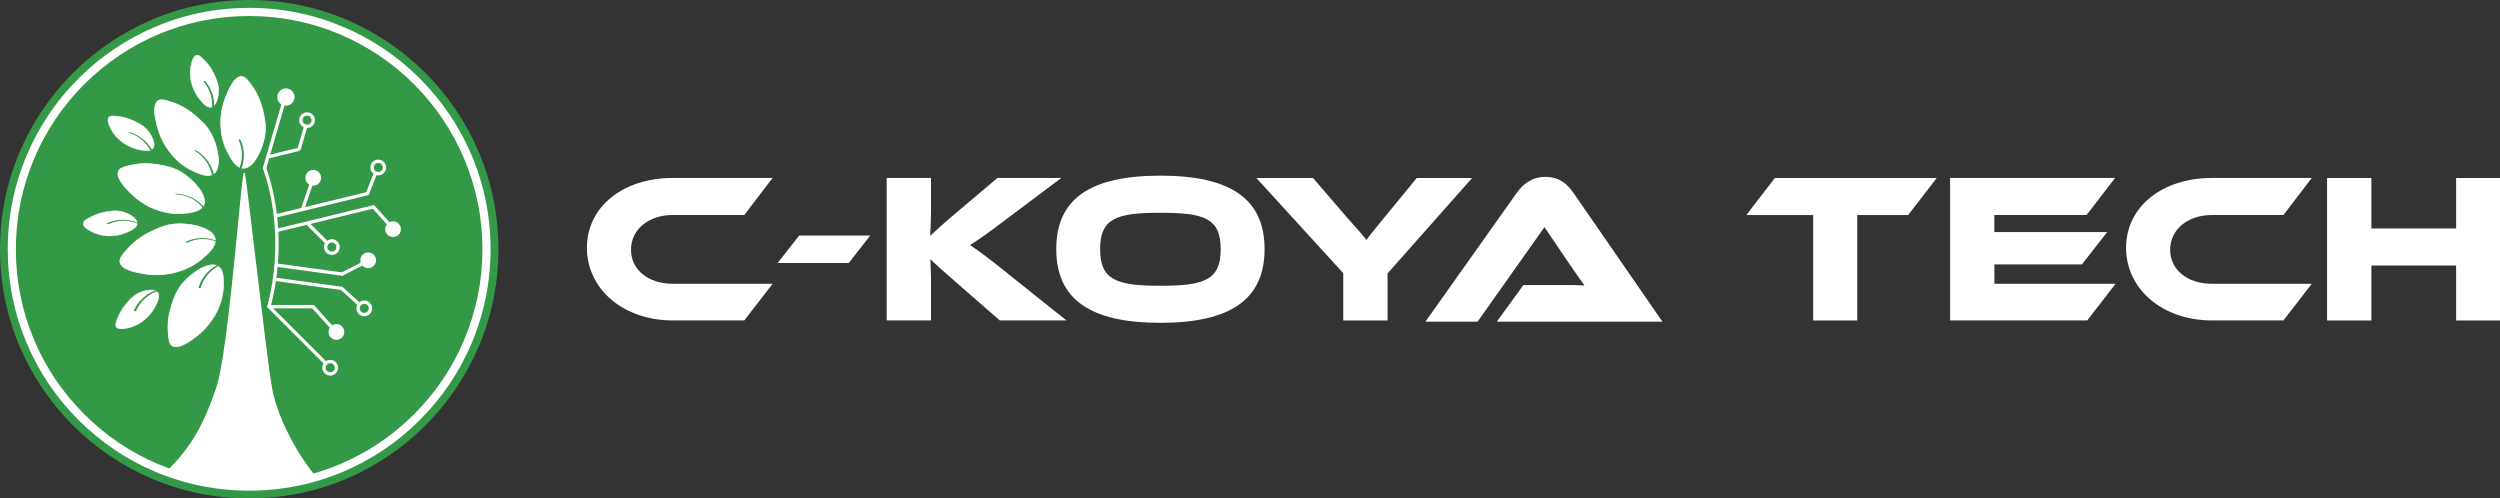 <?xml version="1.0" encoding="UTF-8"?>
<svg xmlns="http://www.w3.org/2000/svg" id="Calque_2" data-name="Calque 2" viewBox="0 0 512.21 102.12">
  <rect x="0" y="0" width="512.21" height="102.12" fill="#333333" stroke="none"/>
  <defs>
    <style>
      .cls-1, .cls-2 {
        fill: #fff;
      }

      .cls-2 {
        fill-rule: evenodd;
      }

      .cls-3 {
        fill: #349947;
      }
    </style>
  </defs>
  <g id="Calque_1-2" data-name="Calque 1">
    <path class="cls-1" d="m137.83,58.15h20.46l-5.8,7.5h-14.66c-10.12,0-17.58-6.41-17.58-14.88s7.46-14.31,17.58-14.31h20.46l-5.8,7.59h-14.66c-4.89,0-8.55,2.92-8.55,7.11s3.62,6.98,8.55,6.98Z"></path>
    <path class="cls-1" d="m163.74,48.25h14.57l-4.41,5.63h-14.57l4.41-5.63Z"></path>
    <path class="cls-1" d="m206.41,56.01l12.09,9.64h-13.66l-8.81-7.68c-3.01-2.62-4.41-3.88-5.41-4.89.04,1.35.13,2.79.13,4.19v8.38h-9.08v-29.19h9.08v6.76c0,1.79-.09,3.58-.17,5.1,1.13-1.05,2.71-2.53,5.37-4.76l8.42-7.11h13.09l-11.17,8.38c-3.88,2.92-5.67,4.23-7.55,5.37,1.66,1.13,3.93,2.75,7.68,5.8Z"></path>
    <path class="cls-1" d="m237.75,35.99c14.18,0,21.34,4.63,21.34,15.05s-7.16,15.1-21.34,15.1-21.34-4.67-21.34-15.1,7.11-15.05,21.34-15.05Zm0,22.56c9.08,0,12.35-1.22,12.35-7.5s-3.27-7.46-12.35-7.46-12.35,1.18-12.35,7.46,3.27,7.5,12.35,7.5Z"></path>
    <path class="cls-1" d="m290.27,36.47h11.34l-17.32,19.55v9.64h-9.08v-9.69l-17.8-19.5h11.61l6.98,8.12c.92,1.05,3.36,3.71,3.97,4.58.57-.83,1.57-2.09,3.67-4.63l6.63-8.07Z"></path>
    <path class="cls-1" d="m340.62,65.9h-33.95l5.45-7.5h7.33c1.75,0,3.8,0,5.19.09-.79-1.05-2.01-2.84-2.97-4.23l-5.24-7.72-13.7,19.37h-10.69l18.72-26.4c1.22-1.7,3.01-3.27,5.85-3.27s4.49,1.44,5.76,3.27l18.24,26.4Z"></path>
    <path class="cls-1" d="m363.64,36.47h33.16l-5.85,7.59h-10.43v21.6h-9.03v-21.6h-13.7l5.85-7.59Z"></path>
    <path class="cls-1" d="m408.61,58.15h24.83l-5.8,7.5h-28.1v-29.19h33.81l-5.85,7.59h-18.89v3.49h23.13l-5.19,6.63h-17.93v3.97Z"></path>
    <path class="cls-1" d="m453.18,58.15h20.46l-5.8,7.5h-14.66c-10.12,0-17.58-6.41-17.58-14.88s7.46-14.31,17.58-14.31h20.46l-5.8,7.59h-14.66c-4.89,0-8.55,2.92-8.55,7.11s3.62,6.98,8.55,6.98Z"></path>
    <path class="cls-1" d="m512.21,36.47v29.19h-8.99v-11.26h-17.36v11.26h-9.08v-29.19h9.08v10.34h17.36v-10.34h8.99Z"></path>
    <g>
      <path class="cls-3" d="m102.12,51.06c0,28.2-22.86,51.06-51.06,51.06S0,79.26,0,51.06,22.86,0,51.06,0s51.06,22.86,51.06,51.06Z"></path>
      <path class="cls-2" d="m51.05,99.79c-6.57,0-12.96-1.29-18.96-3.83-5.8-2.46-11-5.97-15.48-10.44-4.48-4.48-7.99-9.7-10.44-15.5-2.54-5.99-3.83-12.38-3.83-18.95s1.29-12.96,3.83-18.96c2.44-5.8,5.96-11,10.44-15.48,4.48-4.48,9.68-7.99,15.48-10.44,6.01-2.54,12.39-3.83,18.96-3.83s12.96,1.29,18.96,3.83c5.79,2.44,11,5.96,15.48,10.44,4.46,4.48,7.98,9.68,10.44,15.48,2.54,6.01,3.83,12.39,3.83,18.96s-1.29,12.96-3.83,18.95c-2.46,5.8-5.97,11.02-10.44,15.5-4.48,4.46-9.7,7.98-15.48,10.44-6.01,2.54-12.39,3.83-18.96,3.83Zm0-97.25c-6.56,0-12.91,1.28-18.9,3.8-5.77,2.46-10.97,5.96-15.43,10.4-4.45,4.46-7.95,9.65-10.39,15.43-2.54,5.99-3.82,12.34-3.82,18.9s1.28,12.91,3.82,18.89c2.44,5.79,5.94,10.97,10.39,15.43,4.46,4.46,9.66,7.96,15.43,10.4,5.99,2.54,12.34,3.82,18.9,3.82s12.91-1.28,18.89-3.82c5.79-2.44,10.97-5.94,15.43-10.4,4.46-4.46,7.96-9.65,10.4-15.43,2.54-5.97,3.82-12.34,3.82-18.89s-1.28-12.91-3.82-18.9c-2.44-5.79-5.94-10.97-10.4-15.43-4.46-4.45-9.65-7.95-15.43-10.4-5.97-2.52-12.33-3.8-18.89-3.8Z"></path>
      <path class="cls-2" d="m51.05,100.53c-6.68,0-13.16-1.31-19.25-3.88-5.9-2.49-11.19-6.07-15.73-10.61-4.54-4.54-8.1-9.82-10.59-15.72-2.59-6.1-3.89-12.58-3.89-19.25s1.31-13.16,3.89-19.26c2.49-5.88,6.05-11.18,10.59-15.72,4.54-4.54,9.84-8.1,15.73-10.59,6.09-2.59,12.56-3.89,19.25-3.89s13.15,1.31,19.25,3.89c5.9,2.49,11.18,6.05,15.72,10.59,4.54,4.54,8.12,9.84,10.61,15.72,2.57,6.1,3.88,12.58,3.88,19.26s-1.31,13.15-3.88,19.25c-2.49,5.9-6.07,11.18-10.61,15.72-4.54,4.54-9.82,8.12-15.72,10.61-6.1,2.57-12.58,3.88-19.25,3.88Zm0-97.25c-6.45,0-12.72,1.26-18.6,3.75-5.69,2.41-10.8,5.86-15.2,10.25-4.38,4.38-7.84,9.51-10.25,15.2-2.49,5.88-3.75,12.14-3.75,18.6s1.26,12.71,3.75,18.6c2.41,5.69,5.86,10.8,10.25,15.18,4.4,4.4,9.51,7.85,15.2,10.25,5.88,2.49,12.15,3.75,18.6,3.75s12.71-1.26,18.6-3.75c5.69-2.4,10.8-5.85,15.2-10.25,4.38-4.38,7.84-9.49,10.23-15.18,2.49-5.9,3.77-12.15,3.77-18.6s-1.28-12.72-3.77-18.6c-2.4-5.69-5.85-10.81-10.23-15.2-4.4-4.38-9.51-7.84-15.2-10.25-5.9-2.49-12.15-3.75-18.6-3.75Z"></path>
      <path class="cls-1" d="m55.6,79.47c-1.06-5.75-5.34-43.95-5.55-43.95-.41,0-3.11,36.62-5.56,43.79-1.58,4.57-3.99,11.6-10.58,17.59-.07.06-.15.13-.22.2.32.11.63.22.95.33.94.34,1.86.68,2.77,1.02,2.93.3,5.79,1.02,8.69,1.58h.05c1.56-.05,3.12-.03,4.67-.11,2.02-.09,4-.35,6.01-.65,2.71-.39,5.42-.87,8.17-1.14-4.81-5.69-8.36-13.08-9.38-18.68Z"></path>
      <path class="cls-1" d="m63.53,96.13c-3.88-5.19-6.87-11.57-7.8-16.68-.61-3.31-2.29-17.34-3.63-28.63-.5-4.13-.96-8.02-1.31-10.81-.17-1.48-.32-2.55-.43-3.29-.05-.4-.09-.7-.13-.91-.05-.33-.06-.43-.19-.41-.16,0-.2,0-.49,2.73-.19,1.64-.41,3.99-.68,6.7-1.07,11.07-2.87,29.62-4.52,34.45-1.58,4.6-3.97,11.57-10.55,17.55-.08.08-.17.17-.27.25.09.03.19.06.28.09.05-.05.1-.11.16-.16,6.62-6.02,9.03-13.02,10.63-17.66,1.66-4.86,3.45-23.41,4.54-34.51.38-4,.71-7.35.88-8.65.28,1.92,1.02,8.15,1.8,14.68,1.36,11.29,3.03,25.33,3.64,28.64.93,5.14,3.94,11.57,7.85,16.77.49.66.99,1.29,1.5,1.89.1-.01.21-.02.32-.03-.55-.63-1.08-1.3-1.61-2Z"></path>
      <path class="cls-1" d="m26.8,39.62c.58.57,2.57,2.48,5.71,3.5,2.33.76,4.13.66,4.57.63,1.53-.11,4.19-.28,4.71-1.88.65-1.94-2.18-5.09-4.62-6.57-1.67-1.02-3.2-1.28-4.78-1.56-1.21-.2-3.15-.39-5.31.08-1.58.33-2.6.55-2.85,1.37-.46,1.4,1.61,3.47,2.57,4.43Z"></path>
      <path class="cls-2" d="m41.4,42.63c-.98.96-3.01,1.1-4.3,1.2-.82.05-2.49.05-4.6-.65-2.87-.93-4.82-2.6-5.74-3.52-.99-.99-3.07-3.06-2.6-4.51.28-.85,1.32-1.07,2.92-1.42,1.67-.36,3.47-.39,5.33-.06,1.61.27,3.14.54,4.81,1.56,2.33,1.42,5.34,4.62,4.67,6.67-.09.28-.27.52-.47.73Zm-16.82-7.85c-.13.13-.22.27-.28.44-.44,1.36,1.59,3.37,2.57,4.35.88.9,2.82,2.54,5.66,3.47,2.16.71,3.89.68,4.54.63,1.54-.11,4.15-.28,4.67-1.83.63-1.91-2.25-5.06-4.59-6.48-1.66-1.01-3.15-1.26-4.75-1.54-1.84-.32-3.63-.3-5.28.06-1.2.27-2.1.46-2.54.9Z"></path>
      <path class="cls-1" d="m32.21,25.87c.2.77.93,3.42,3.11,5.93,1.59,1.84,3.18,2.7,3.58,2.88,1.37.71,3.75,1.91,5.01.82,1.54-1.32.76-5.49-.58-8.01-.9-1.73-2.08-2.74-3.29-3.78-.93-.82-2.49-1.97-4.59-2.68-1.53-.52-2.52-.85-3.17-.28-1.1.96-.39,3.78-.06,5.12Z"></path>
      <path class="cls-2" d="m43.18,35.96c-1.34.32-3.15-.6-4.32-1.2-.73-.36-2.16-1.25-3.61-2.92-1.97-2.29-2.79-4.71-3.11-5.96-.35-1.37-1.06-4.21.08-5.2.68-.6,1.7-.25,3.23.27,1.62.55,3.17,1.45,4.6,2.7,1.25,1.06,2.41,2.07,3.33,3.82,1.28,2.41,2.21,6.7.57,8.1-.24.2-.49.33-.77.39Zm-10.39-15.39c-.18.03-.34.11-.47.24-1.07.93-.38,3.7-.05,5.04.32,1.23,1.12,3.63,3.09,5.9,1.48,1.7,2.98,2.57,3.56,2.87,1.39.71,3.7,1.89,4.93.82,1.53-1.31.68-5.49-.58-7.91-.9-1.7-2.07-2.71-3.29-3.75-1.42-1.23-2.95-2.13-4.56-2.66-1.17-.39-2.02-.69-2.63-.54Z"></path>
      <path class="cls-1" d="m46.27,19.77c-.3.76-1.28,3.33-.99,6.62.2,2.44.98,4.05,1.18,4.45.69,1.37,1.89,3.75,3.56,3.63,2.05-.17,3.85-3.99,4.27-6.81.28-1.94-.08-3.45-.44-5.01-.28-1.2-.85-3.06-2.11-4.87-.95-1.32-1.54-2.16-2.4-2.1-1.45.13-2.55,2.84-3.07,4.1Z"></path>
      <path class="cls-2" d="m49.17,34.4c-1.26-.54-2.18-2.35-2.77-3.52-.36-.73-1.01-2.27-1.2-4.48-.25-3.03.52-5.47,1.01-6.65.54-1.31,1.64-4.04,3.14-4.16.9-.08,1.51.8,2.44,2.13.99,1.4,1.7,3.04,2.14,4.89.36,1.59.71,3.11.43,5.04-.41,2.71-2.18,6.72-4.34,6.89-.3.02-.58-.03-.85-.14Zm.69-18.57c-.17-.06-.34-.09-.52-.08-1.42.13-2.49,2.77-3.01,4.05-.47,1.18-1.25,3.59-.99,6.57.19,2.25.88,3.85,1.18,4.41.71,1.4,1.88,3.72,3.52,3.59,1.99-.16,3.78-4.04,4.18-6.75.28-1.91-.06-3.39-.43-4.97-.43-1.83-1.14-3.45-2.11-4.84-.71-1.01-1.23-1.75-1.81-2Z"></path>
      <path class="cls-1" d="m40.15,68.97c.65-.49,2.81-2.18,4.27-5.14,1.09-2.21,1.26-3.99,1.29-4.43.11-1.53.32-4.19-1.18-4.93-1.83-.91-5.36,1.42-7.17,3.63-1.25,1.5-1.72,2.98-2.22,4.51-.38,1.17-.85,3.06-.69,5.25.11,1.62.17,2.66.95,3.04,1.32.65,3.66-1.1,4.76-1.92Z"></path>
      <path class="cls-2" d="m45.23,54.96c.8,1.1.66,3.14.57,4.45-.06.8-.32,2.48-1.29,4.45-1.36,2.71-3.28,4.41-4.3,5.17-1.14.85-3.48,2.6-4.84,1.94-.8-.39-.88-1.47-.99-3.09-.13-1.7.11-3.48.69-5.28.5-1.56.99-3.03,2.24-4.54,1.75-2.11,5.34-4.62,7.27-3.66.27.14.49.33.66.57Zm-10.18,15.53c.1.15.24.26.39.33,1.28.63,3.56-1.07,4.67-1.91,1.02-.76,2.92-2.43,4.26-5.11,1.01-2.03,1.23-3.75,1.28-4.4.11-1.54.32-4.15-1.15-4.87-1.8-.9-5.33,1.48-7.06,3.59-1.25,1.5-1.72,2.95-2.21,4.48-.58,1.78-.82,3.55-.69,5.23.08,1.23.14,2.14.52,2.65Z"></path>
      <path class="cls-1" d="m29.64,56.09c.84.14,3.75.54,7.11-.54,2.49-.79,3.99-1.99,4.35-2.29,1.26-1.06,3.45-2.87,2.92-4.57-.66-2.08-5.06-3.06-8.1-2.82-2.08.16-3.56.9-5.11,1.64-1.18.58-2.98,1.62-4.56,3.37-1.15,1.29-1.89,2.11-1.62,2.98.49,1.5,3.56,1.99,5.01,2.22Z"></path>
      <path class="cls-2" d="m44.16,49.6c-.25,1.45-1.92,2.84-3,3.72-.68.55-2.13,1.59-4.38,2.32-3.07.98-5.8.76-7.16.54-1.48-.24-4.57-.74-5.08-2.29-.28-.91.47-1.75,1.64-3.04,1.21-1.36,2.76-2.51,4.57-3.39,1.58-.76,3.06-1.48,5.14-1.64,2.92-.24,7.5.66,8.2,2.87.09.3.11.61.06.91Zm-19.49,3.7c-.03.19-.02.37.05.55.46,1.45,3.47,1.94,4.92,2.18,1.34.2,4.04.43,7.08-.54,2.3-.74,3.8-1.84,4.32-2.29,1.28-1.06,3.42-2.84,2.9-4.49-.65-2.05-5.09-2.98-8.01-2.76-2.07.16-3.53.87-5.08,1.62-1.8.88-3.33,2.02-4.54,3.36-.87.98-1.51,1.69-1.64,2.36Z"></path>
      <path class="cls-1" d="m39.08,13.68c-.08.43-.3,1.91.28,3.77.44,1.39,1.1,2.3,1.28,2.52.58.77,1.59,2.11,2.54,2,1.17-.11,1.72-2.3,1.61-3.91-.09-1.1-.49-1.95-.91-2.84-.32-.69-.88-1.73-1.86-2.74-.73-.74-1.18-1.21-1.67-1.17-.84.09-1.12,1.64-1.26,2.36Z"></path>
      <path class="cls-2" d="m42.67,21.96c-.8-.28-1.58-1.31-2.07-1.95-.32-.41-.88-1.29-1.28-2.54-.55-1.72-.41-3.11-.28-3.8.14-.74.43-2.3,1.29-2.4.5-.05.98.44,1.7,1.18.76.79,1.39,1.7,1.88,2.76.43.9.82,1.73.9,2.85.13,1.54-.39,3.83-1.62,3.96-.17.02-.35,0-.52-.06Zm-2-10.56c-.11-.03-.21-.04-.32-.03-.8.08-1.09,1.61-1.23,2.33-.13.68-.25,2.07.28,3.75.39,1.28,1.01,2.18,1.26,2.49.58.79,1.58,2.1,2.51,2,1.14-.13,1.67-2.35,1.56-3.88-.08-1.1-.47-1.94-.9-2.82-.49-1.04-1.1-1.95-1.86-2.73-.54-.57-.95-.98-1.31-1.12Z"></path>
      <path class="cls-1" d="m19,47.56c.39.2,1.73.84,3.7.79,1.45-.05,2.51-.43,2.76-.54.9-.33,2.48-.95,2.65-1.89.2-1.15-1.75-2.29-3.33-2.62-1.09-.22-2.02-.08-2.98.08-.74.13-1.91.38-3.15,1.04-.91.49-1.5.79-1.58,1.28-.14.82,1.26,1.53,1.92,1.86Z"></path>
      <path class="cls-2" d="m27.93,46.41c-.49.69-1.69,1.15-2.46,1.45-.47.17-1.47.49-2.79.52-1.78.05-3.09-.47-3.72-.77-.68-.35-2.1-1.06-1.94-1.91.08-.5.69-.84,1.61-1.31.96-.5,2.02-.87,3.15-1.04.99-.16,1.91-.32,3-.08,1.51.32,3.59,1.43,3.36,2.66-.03.17-.09.33-.2.47Zm-10.69-.99c-.07.08-.12.18-.13.28-.14.8,1.23,1.5,1.91,1.83.6.32,1.89.82,3.67.77,1.34-.03,2.36-.38,2.74-.52.91-.35,2.44-.93,2.62-1.86.2-1.12-1.78-2.25-3.29-2.57-1.07-.22-1.99-.08-2.96.08-1.12.17-2.18.52-3.14,1.02-.69.36-1.2.63-1.42.96Z"></path>
      <path class="cls-1" d="m26.47,67.13c.43-.09,1.86-.47,3.33-1.78,1.1-.95,1.66-1.92,1.8-2.18.46-.84,1.28-2.3.8-3.14-.58-1.02-2.81-.65-4.24.13-.96.52-1.59,1.23-2.22,1.97-.49.57-1.21,1.51-1.75,2.82-.39.95-.63,1.56-.39,1.99.43.73,1.95.36,2.68.19Z"></path>
      <path class="cls-2" d="m32.57,60.5c.08.85-.55,1.97-.95,2.68-.25.46-.82,1.34-1.8,2.19-1.34,1.2-2.68,1.64-3.36,1.8-.74.17-2.29.54-2.71-.2-.25-.44,0-1.07.39-2.03.41-1.01.99-1.95,1.75-2.84.65-.74,1.26-1.45,2.24-1.99,1.37-.73,3.67-1.18,4.29-.11.09.16.13.32.14.5Zm-8.83,6.1c.01.12.04.22.09.32.39.69,1.91.35,2.63.17.66-.16,1.97-.6,3.31-1.78,1.01-.88,1.58-1.8,1.77-2.16.47-.85,1.28-2.29.8-3.11-.57-.99-2.81-.58-4.18.14-.96.52-1.56,1.23-2.21,1.97-.76.85-1.34,1.8-1.75,2.81-.28.73-.5,1.25-.47,1.64Z"></path>
      <path class="cls-1" d="m22.84,26.63c.2.38.95,1.67,2.59,2.76,1.21.8,2.3,1.09,2.57,1.17.93.22,2.55.63,3.25-.05.84-.82-.11-2.87-1.23-4.05-.76-.8-1.59-1.21-2.48-1.64-.68-.33-1.78-.79-3.18-.96-1.01-.13-1.67-.2-2.02.14-.6.6.16,1.97.5,2.63Z"></path>
      <path class="cls-2" d="m30.84,30.8c-.8.28-2.05-.02-2.85-.22-.49-.13-1.48-.44-2.59-1.17-1.48-.99-2.25-2.16-2.59-2.77-.36-.68-1.12-2.07-.5-2.68.36-.36,1.04-.28,2.07-.14,1.07.13,2.14.46,3.18.96.9.43,1.73.84,2.51,1.66,1.06,1.12,2.1,3.23,1.21,4.1-.13.13-.27.2-.44.27Zm-8.2-6.95c-.11.04-.19.1-.27.17-.57.57.16,1.94.52,2.59.32.6,1.09,1.77,2.57,2.74,1.12.74,2.14,1.06,2.54,1.15.96.24,2.54.63,3.22-.03.8-.8-.16-2.87-1.23-3.99-.74-.8-1.58-1.21-2.46-1.64-1.02-.5-2.1-.82-3.17-.95-.77-.11-1.34-.17-1.72-.05Z"></path>
      <path class="cls-1" d="m55.35,63.15l-.66-.19c.99-3.55,2.07-9.27,1.61-16.3-.28-4.32-1.14-8.54-2.46-12.23l.63-.24c1.36,3.75,2.22,8.04,2.51,12.42.47,7.13-.63,12.93-1.62,16.54Z"></path>
      <path class="cls-1" d="m54.5,34.63l-.66-.19,3.99-13.67.66.19-3.99,13.67Z"></path>
      <path class="cls-1" d="m56.72,44.55l-.16-.68,18.78-4.56.16.66-18.78,4.57Z"></path>
      <path class="cls-1" d="m66.34,74.52l-11.62-11.63.47-.49,11.63,11.63-.49.49Z"></path>
      <path class="cls-1" d="m64.26,63.17h-8.94v-.69h8.94v.69Z"></path>
      <path class="cls-1" d="m67.65,67.24l-3.85-4.27.52-.46,3.83,4.27-.5.46Z"></path>
      <path class="cls-1" d="m66.76,50.01l-4.02-4.02.49-.49,4.02,4.02-.49.49Z"></path>
      <path class="cls-1" d="m62.32,42.99l-.65-.22,1.83-5.38.65.2-1.83,5.39Z"></path>
      <path class="cls-1" d="m70.28,56.53l-13.59-1.86.09-.68,13.59,1.86-.09.68Z"></path>
      <path class="cls-1" d="m56.58,47.59l-.17-.66,20.19-4.92.16.66-20.18,4.92Z"></path>
      <path class="cls-1" d="m70.17,59.46l-14.16-1.94.09-.68,14.16,1.94-.09.68Z"></path>
      <path class="cls-1" d="m54.94,32.49l-.16-.68,6.51-1.58.16.66-6.51,1.59Z"></path>
      <path class="cls-1" d="m61.59,30.71l-.66-.19,1.39-4.78.66.19-1.39,4.78Z"></path>
      <path class="cls-1" d="m79.44,46.17l-3.33-3.7.52-.46,3.33,3.7-.52.46Z"></path>
      <path class="cls-1" d="m73.34,62.57l-3.69-3.34.46-.5,3.69,3.33-.46.52Z"></path>
      <path class="cls-1" d="m75.54,39.93l-.63-.25,1.83-4.62.63.25-1.83,4.62Z"></path>
      <path class="cls-1" d="m70.03,56.56l-.3-.6,4.41-2.27.32.6-4.43,2.27Z"></path>
      <path class="cls-1" d="m60.35,19.88c0,.98-.79,1.77-1.77,1.77s-1.77-.79-1.77-1.77.8-1.77,1.77-1.77,1.77.79,1.77,1.77Z"></path>
      <path class="cls-2" d="m77.5,35.93c-.9,0-1.61-.73-1.61-1.62s.71-1.61,1.61-1.61,1.61.73,1.61,1.61-.73,1.62-1.61,1.62Zm0-2.54c-.52,0-.93.41-.93.91s.41.93.93.93.93-.41.93-.93-.43-.91-.93-.91Z"></path>
      <path class="cls-2" d="m67.99,52.23c-.88,0-1.61-.73-1.61-1.61s.73-1.62,1.61-1.62,1.62.73,1.62,1.62-.73,1.61-1.62,1.61Zm0-2.54c-.5,0-.93.41-.93.93s.43.93.93.93.93-.43.93-.93-.41-.93-.93-.93Z"></path>
      <path class="cls-1" d="m65.45,36.42c0,.71-.57,1.28-1.28,1.28s-1.26-.57-1.26-1.28.57-1.26,1.26-1.26,1.28.57,1.28,1.26Z"></path>
      <path class="cls-2" d="m64.18,38.04c-.88,0-1.61-.73-1.61-1.62s.73-1.61,1.61-1.61,1.62.73,1.62,1.61-.73,1.62-1.62,1.62Zm0-2.54c-.5,0-.93.41-.93.91s.43.93.93.93.93-.41.93-.93-.41-.91-.93-.91Z"></path>
      <path class="cls-1" d="m76.71,53.33c0,.69-.58,1.26-1.28,1.26s-1.28-.57-1.28-1.26.57-1.28,1.28-1.28,1.28.57,1.28,1.28Z"></path>
      <path class="cls-2" d="m75.43,54.94c-.9,0-1.61-.73-1.61-1.61s.71-1.62,1.61-1.62,1.61.73,1.61,1.62-.73,1.61-1.61,1.61Zm0-2.54c-.52,0-.93.41-.93.93s.41.93.93.93.93-.43.93-.93-.43-.93-.93-.93Z"></path>
      <path class="cls-1" d="m70.2,68.02c0,.69-.57,1.28-1.28,1.28s-1.26-.58-1.26-1.28.57-1.28,1.26-1.28,1.28.57,1.28,1.28Z"></path>
      <path class="cls-2" d="m68.92,69.63c-.88,0-1.61-.73-1.61-1.61s.73-1.62,1.61-1.62,1.62.73,1.62,1.62-.73,1.61-1.62,1.61Zm0-2.54c-.5,0-.93.41-.93.93s.43.93.93.93.93-.43.93-.93-.41-.93-.93-.93Z"></path>
      <path class="cls-2" d="m62.92,26.23c-.9,0-1.62-.71-1.62-1.61s.73-1.61,1.62-1.61,1.61.73,1.61,1.61-.73,1.61-1.61,1.61Zm0-2.54c-.52,0-.93.43-.93.93s.41.93.93.93.91-.41.91-.93-.41-.93-.91-.93Z"></path>
      <path class="cls-1" d="m81.8,46.96c0,.69-.57,1.26-1.28,1.26s-1.28-.57-1.28-1.26.57-1.28,1.28-1.28,1.28.57,1.28,1.28Z"></path>
      <path class="cls-2" d="m80.53,48.57c-.88,0-1.61-.73-1.61-1.61s.73-1.62,1.61-1.62,1.61.73,1.61,1.62-.73,1.61-1.61,1.61Zm0-2.54c-.52,0-.93.41-.93.93s.41.93.93.93.93-.43.93-.93-.43-.93-.93-.93Z"></path>
      <path class="cls-2" d="m74.63,64.79c-.88,0-1.61-.73-1.61-1.61s.73-1.62,1.61-1.62,1.62.73,1.62,1.62-.73,1.61-1.62,1.61Zm0-2.54c-.5,0-.93.41-.93.93s.43.93.93.93.93-.43.93-.93-.41-.93-.93-.93Z"></path>
      <path class="cls-2" d="m67.66,76.96c-.9,0-1.62-.73-1.62-1.62s.73-1.61,1.62-1.61,1.61.73,1.61,1.61-.73,1.62-1.61,1.62Zm0-2.55c-.52,0-.93.43-.93.93s.41.93.93.93.93-.41.93-.93-.43-.93-.93-.93Z"></path>
      <path class="cls-3" d="m45.06,54.04c-2.11.87-3.74,2.68-4.37,4.87-.03.09.38.19.41.08.61-2.16,2.22-3.94,4.29-4.79.14-.06-.24-.19-.33-.16Z"></path>
      <path class="cls-3" d="m44.82,49.53c-2.13-1.01-4.65-1.01-6.78.03-.13.08.25.2.35.16,1.94-.96,4.22-1.02,6.2-.09.13.05.49.02.24-.09Z"></path>
      <path class="cls-3" d="m42.04,42.74c-1.42-1.89-3.69-3-6.04-3.06-.27,0,.05.17.17.17,2.18.06,4.19,1.17,5.5,2.88.06.09.46.11.36,0Z"></path>
      <path class="cls-3" d="m43.9,36.21c-.35-2.25-1.75-4.26-3.72-5.39-.09-.05-.5-.05-.32.06,1.94,1.1,3.28,3.07,3.63,5.3.02.09.43.16.41.03Z"></path>
      <path class="cls-3" d="m49.19,35.19c1.01-2.02,1.06-4.45.09-6.51-.05-.11-.44-.13-.39-.03.95,2.05.9,4.45-.13,6.46-.03.08.36.2.43.08Z"></path>
      <path class="cls-3" d="m43.75,22.97c.43-2.25-.2-4.59-1.69-6.32-.06-.08-.47-.11-.36.02,1.45,1.7,2.07,4.02,1.64,6.23-.02.11.39.19.41.08Z"></path>
      <path class="cls-3" d="m31.56,31.53c-.88-2.14-2.73-3.77-4.95-4.41-.17-.05-.43.05-.14.13,2.13.61,3.85,2.22,4.7,4.26.03.11.44.14.39.03Z"></path>
      <path class="cls-3" d="m28.68,45.83c-2.11-1.04-4.63-1.09-6.78-.08-.13.06.25.2.35.16,1.97-.93,4.24-.95,6.2.02.11.06.47.03.24-.09Z"></path>
      <path class="cls-3" d="m32.36,59.35c-2.19.61-4.04,2.21-4.93,4.3-.03.08.36.19.43.08.88-2.07,2.68-3.64,4.86-4.22.13-.03-.24-.17-.35-.16Z"></path>
    </g>
  </g>
</svg>
